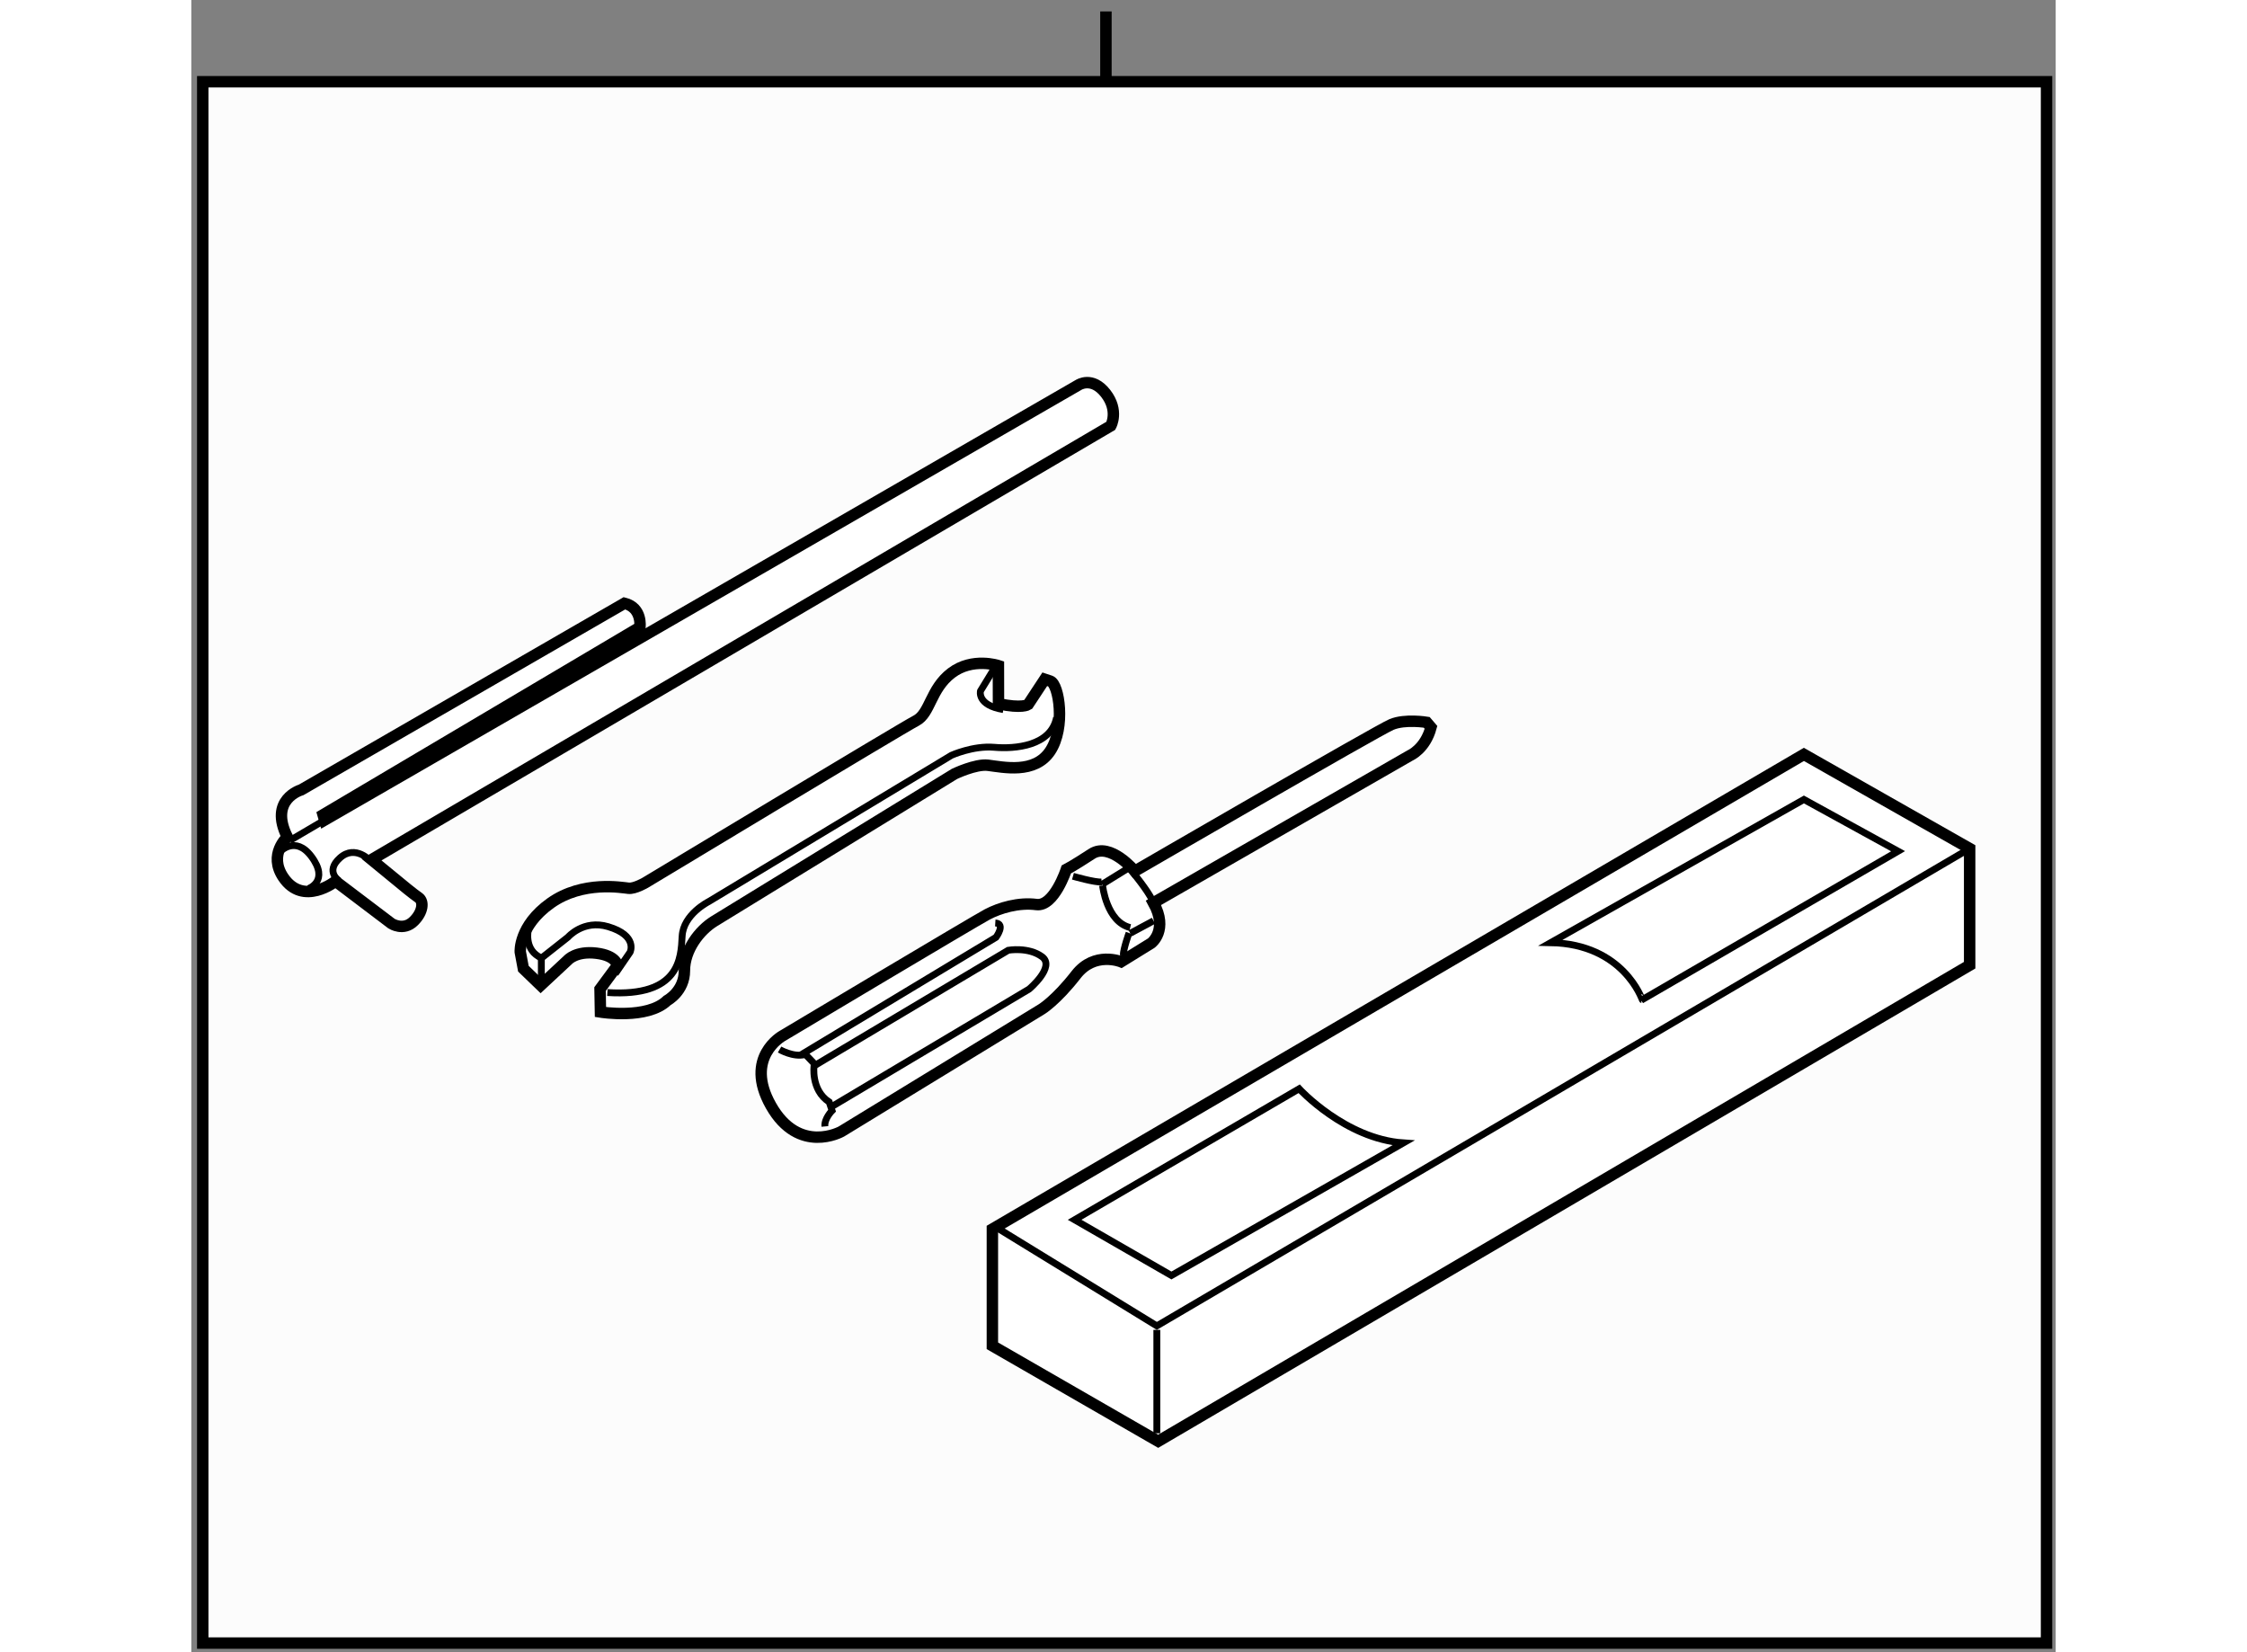 <?xml version="1.0" encoding="utf-8"?>
<!-- Generator: Adobe Illustrator 15.1.0, SVG Export Plug-In . SVG Version: 6.00 Build 0)  -->
<!DOCTYPE svg PUBLIC "-//W3C//DTD SVG 1.1//EN" "http://www.w3.org/Graphics/SVG/1.1/DTD/svg11.dtd">
<svg version="1.1" xmlns="http://www.w3.org/2000/svg" xmlns:xlink="http://www.w3.org/1999/xlink" x="0px" y="0px" width="244.8px"
	 height="180px" viewBox="3.811 103.892 81.567 72.285" enable-background="new 0 0 244.8 180" xml:space="preserve">
	
<rect x="3.811" y="103.892" width="81.567" height="72.285" fill="#808080" stroke="none"/>
	
<g><rect x="4.311" y="107.468" fill="#FCFCFC" stroke="#000000" stroke-width="0.5" width="80.667" height="68.309"></rect><line fill="#FCFCFC" stroke="#000000" stroke-width="0.5" x1="43.826" y1="107.41" x2="43.826" y2="104.392"></line></g>



	
<g><path fill="#FFFFFF" stroke="#000000" stroke-width="0.5" d="M11.696,141.502l32.345-18.982c0,0,0.365-0.662-0.229-1.421
				c-0.595-0.76-1.189-0.363-1.189-0.363l-32.98,19.035l-0.067-0.231l13.862-8.209c0,0,0.118-0.848-0.676-1.046L8.616,138.45
				c0,0-1.431,0.412-0.604,2.064c0,0-0.853,0.758-0.176,1.762c0.871,1.29,2.286,0.17,2.286,0.17l2.445,1.852
				c0,0,0.529,0.344,0.981-0.109c0.403-0.401,0.442-0.858,0.21-1.024C13.436,142.932,13.451,142.947,11.696,141.502z"></path><path fill="none" stroke="#000000" stroke-width="0.3" d="M10.287,142.435c0,0-0.645-0.403,0.024-1.007
				c0.685-0.616,1.359,0.15,1.359,0.15"></path><path fill="none" stroke="#000000" stroke-width="0.3" d="M7.687,141.161c0,0,0.67-0.737,1.375,0.199
				c0.811,1.083-0.133,1.411-0.133,1.411"></path><line fill="none" stroke="#000000" stroke-width="0.3" x1="9.643" y1="139.771" x2="8.121" y2="140.665"></line></g>



	
<g><path fill="#FFFFFF" stroke="#000000" stroke-width="0.5" d="M57.86,135.495c0,0-0.943-0.157-1.541,0.094
				c-0.598,0.251-11.231,6.417-11.231,6.417s-1.07-1.289-1.887-0.755c-0.818,0.534-1.108,0.681-1.108,0.681s-0.533,1.635-1.308,1.534
				c-0.78-0.102-1.609,0.147-2.146,0.43c-0.536,0.283-8.966,5.316-8.966,5.316s-1.702,0.933-0.504,3.052
				c1.228,2.17,3.083,1.132,3.083,1.132l8.76-5.351c0,0,0.629-0.378,1.509-1.51c0.809-1.04,1.97-0.566,1.97-0.566l1.321-0.817
				c0,0,0.755-0.566,0.094-1.762l11.23-6.449c0,0,0.661-0.283,0.912-1.226L57.86,135.495z"></path><path fill="none" stroke="#000000" stroke-width="0.3" d="M44.963,142.006c0,0,0.723,0.882,0.88,1.259"></path><path fill="none" stroke="#000000" stroke-width="0.3" d="M29.548,149.809c0,0,0.598,0.348,1.101,0.221"></path><path fill="none" stroke="#000000" stroke-width="0.3" d="M31.058,150.501c0,0-0.158,1.07,0.661,1.605l0.125,0.377
				c0,0-0.346,0.345-0.314,0.691"></path><path fill="none" stroke="#000000" stroke-width="0.3" d="M31.802,152.323l8.663-5.158c0,0,1.164-0.976,0.566-1.416
				s-1.479-0.283-1.479-0.283l-8.43,5.021l-0.503-0.528l8.398-5.059c0,0,0.44-0.598-0.032-0.628"></path><path fill="none" stroke="#000000" stroke-width="0.3" d="M42.383,142.228c0,0,0.976,0.281,1.258,0.25"></path><path fill="none" stroke="#000000" stroke-width="0.3" d="M43.68,142.634c0,0,0.168,1.586,1.208,1.84"></path><path fill="none" stroke="#000000" stroke-width="0.3" d="M44.837,144.711c0,0-0.252,0.692-0.252,0.977"></path><line fill="none" stroke="#000000" stroke-width="0.3" x1="44.888" y1="144.724" x2="45.907" y2="144.177"></line><line fill="none" stroke="#000000" stroke-width="0.3" x1="43.654" y1="142.585" x2="44.743" y2="141.912"></line></g>



	
<g><polygon fill="#FFFFFF" stroke="#000000" stroke-width="0.5" points="74.362,136.897 38.858,157.664 38.858,162.771 
				46.111,166.948 81.614,146.12 81.614,141.016 		"></polygon><polyline fill="none" stroke="#000000" stroke-width="0.3" points="39.148,157.664 46.053,161.9 81.614,141.016 		"></polyline><line fill="none" stroke="#000000" stroke-width="0.3" x1="46.053" y1="162.074" x2="46.053" y2="166.599"></line><path fill="none" stroke="#000000" stroke-width="0.3" d="M52.28,151.526c0,0,2.01,2.193,4.563,2.368l-10.152,5.801l-4.235-2.437
				L52.28,151.526z"></path><path fill="none" stroke="#000000" stroke-width="0.3" d="M63.283,145.134l11.08-6.265l4.12,2.264l-11.196,6.496
				C67.286,147.629,66.474,145.193,63.283,145.134z"></path></g>



	
<g><path fill="#FFFFFF" stroke="#000000" stroke-width="0.5" d="M37.199,137.751c0,0,0.922-0.443,1.462-0.379
				c0.665,0.08,2.052,0.402,2.729-0.626c0.676-1.026,0.384-2.921,0.004-3.055l-0.244-0.081l-0.731,1.109c0,0-0.266,0.182-1.294-0.037
				l-0.003-1.668c0,0-1.137-0.378-2.058,0.324c-0.919,0.703-0.92,1.759-1.542,2.084c-0.622,0.322-11.85,7.09-11.85,7.09
				s-0.461,0.271-0.732,0.242c-0.271-0.027-2.002-0.349-3.41,0.649c-1.408,1.001-1.327,2.139-1.327,2.139l0.136,0.73l0.757,0.73
				l1.19-1.109c0,0,0.353-0.405,1.246-0.298c0.894,0.108,0.919,0.542,0.919,0.542l-0.758,1.028l0.018,1.004
				c0,0,2.052,0.336,2.919-0.504c0,0,0.755-0.401,0.755-1.307c0-0.906,0.653-1.763,1.308-2.165
				C27.348,143.792,37.199,137.751,37.199,137.751z"></path><path fill="none" stroke="#000000" stroke-width="0.3" d="M38.932,133.15l-0.595,0.973c0,0-0.163,0.622,1,0.813"></path><path fill="none" stroke="#000000" stroke-width="0.3" d="M18.556,144.567c0,0-0.187,0.784,0.434,1.164l0.136,0.08l1.163-0.918
				c0,0,0.675-0.784,1.76-0.459c1.31,0.391,0.96,1.114,0.96,1.114l-0.649,0.946"></path><line fill="none" stroke="#000000" stroke-width="0.3" x1="19.125" y1="145.812" x2="19.125" y2="146.788"></line><path fill="none" stroke="#000000" stroke-width="0.3" d="M41.665,135.286c-0.244,1.245-1.814,1.381-2.733,1.3
				c-0.921-0.078-1.868,0.352-1.868,0.352l-10.622,6.402c0,0-1.107,0.554-1.157,1.511c-0.051,0.956-0.101,2.668-3.272,2.465"></path></g>


</svg>